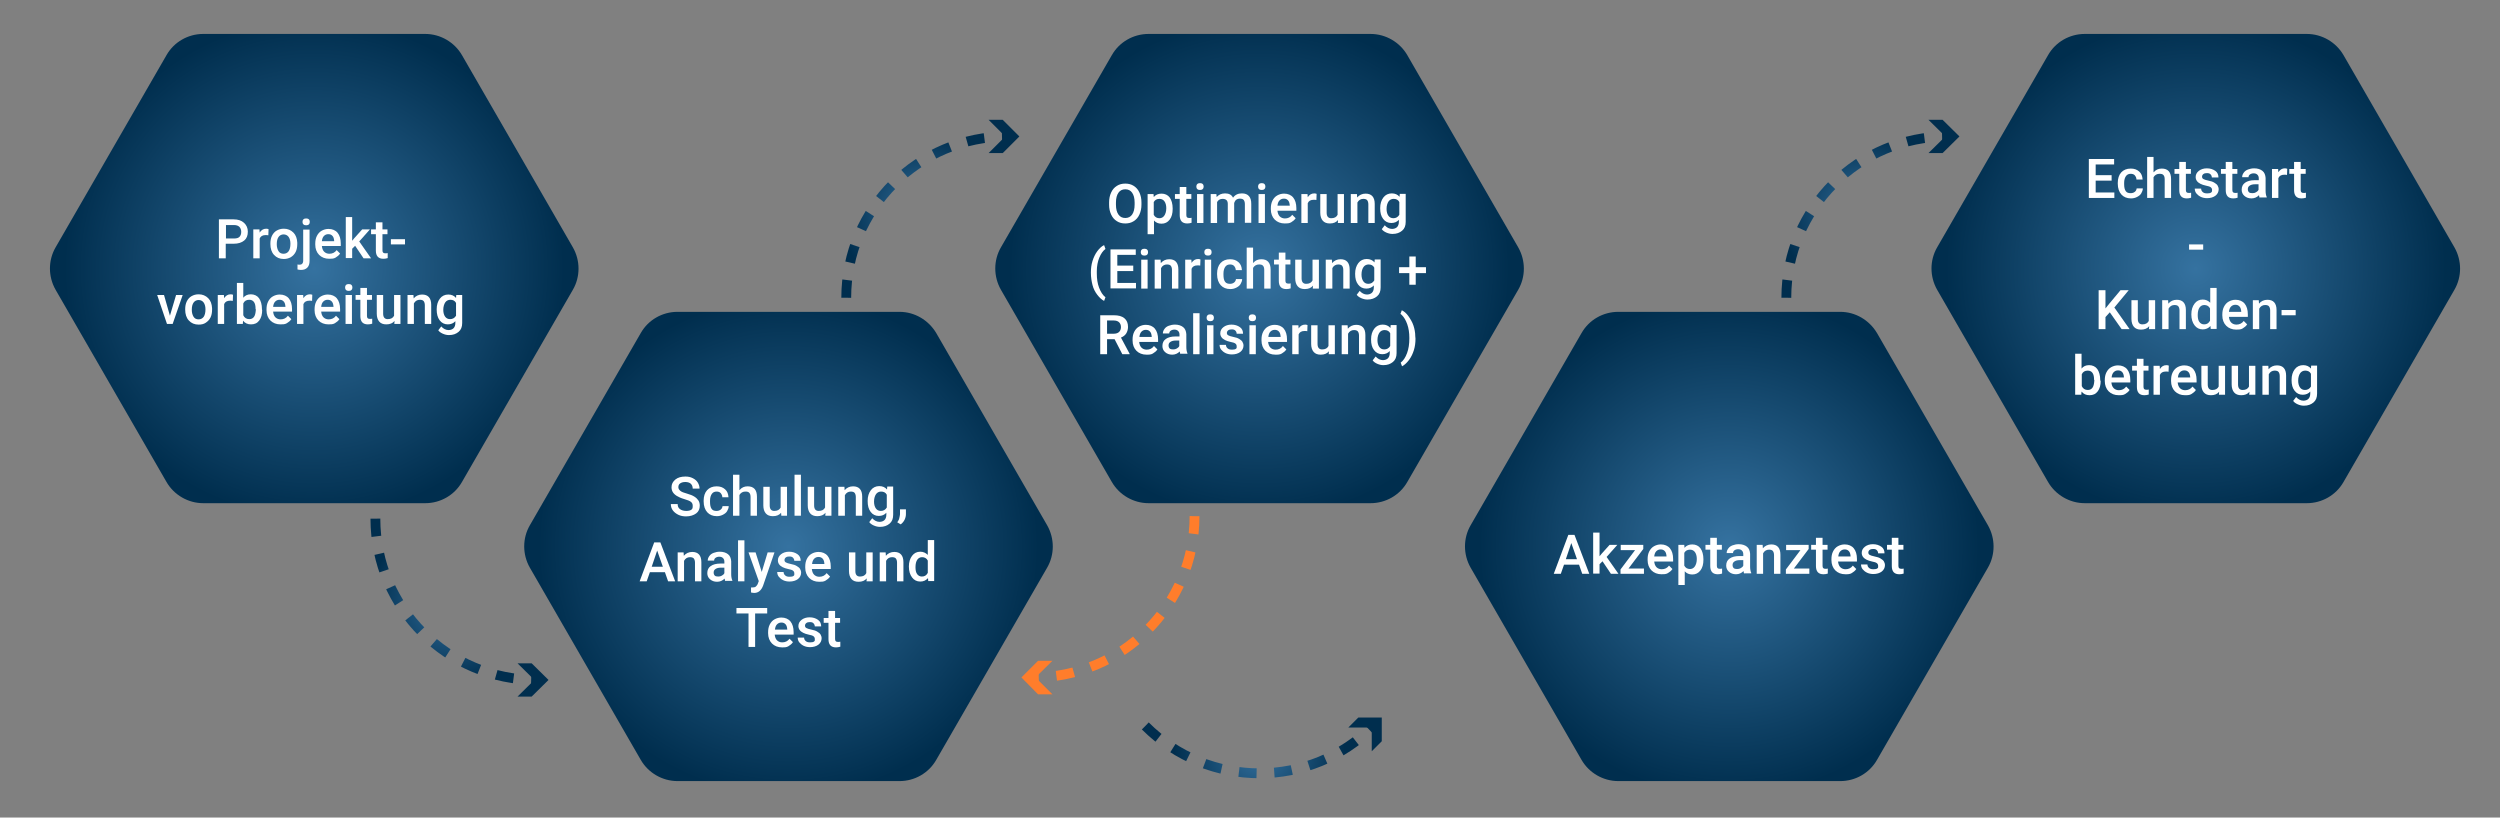<?xml version="1.0" encoding="utf-8"?>
<!-- Generator: Adobe Illustrator 26.2.1, SVG Export Plug-In . SVG Version: 6.00 Build 0)  -->
<svg version="1.1" id="Ebene_1" xmlns="http://www.w3.org/2000/svg" xmlns:xlink="http://www.w3.org/1999/xlink" x="0px" y="0px"
	 viewBox="0 0 1097.5 358.9" style="enable-background:new 0 0 1097.5 358.9;" xml:space="preserve">
<rect x="0" y="0" width="1097.5" height="358.9" fill="#808080" stroke="none"/>
<style type="text/css">
	.st0{fill:url(#SVGID_1_);}
	.st1{fill:url(#SVGID_00000049935626588049557740000017331382548243641251_);}
	.st2{fill:url(#SVGID_00000088811037678021045200000006170399253822767807_);}
	.st3{fill:url(#SVGID_00000145778011160907271760000004760634663319311237_);}
	.st4{fill:url(#SVGID_00000100357633195296137430000017460925736827807876_);}
	.st5{fill:none;}
	.st6{fill:#FFFFFF;}
	
		.st7{fill:none;stroke:url(#SVGID_00000152979885692720058990000004879753051528296851_);stroke-width:4.317;stroke-miterlimit:10;stroke-dasharray:7.771,7.771;}
	.st8{fill:url(#SVGID_00000053510184388937272410000006899948405549085586_);}
	
		.st9{fill:none;stroke:url(#SVGID_00000011751317622513309510000011084673202925134523_);stroke-width:4.317;stroke-miterlimit:10;stroke-dasharray:7.771,7.771;}
	.st10{fill:url(#SVGID_00000035495762379873703300000015367455200630698391_);}
	
		.st11{fill:none;stroke:url(#SVGID_00000027570404023247641180000008948027404244566957_);stroke-width:4.317;stroke-miterlimit:10;stroke-dasharray:7.771,7.771;}
	.st12{fill:url(#SVGID_00000067199781154844828990000009742223737432048575_);}
	
		.st13{fill:none;stroke:url(#SVGID_00000119819812876676136080000012356640169087822485_);stroke-width:4.317;stroke-miterlimit:10;stroke-dasharray:7.771,7.771;}
	.st14{fill:url(#SVGID_00000115473138837273983200000007239159638192413880_);}
	.st15{fill:none;stroke:#FF7D2B;stroke-width:4.317;stroke-miterlimit:10;stroke-dasharray:7.771,7.771;}
	.st16{fill:#FF7D2B;}
</style>
<radialGradient id="SVGID_1_" cx="137.952" cy="117.913" r="109.724" gradientUnits="userSpaceOnUse">
	<stop  offset="0" style="stop-color:#3572A0"/>
	<stop  offset="1" style="stop-color:#002E4E"/>
</radialGradient>
<path class="st0" d="M186.7,14.9H89.2c-6.6,0-12.8,3.5-16.1,9.3l-48.7,84.4c-3.3,5.7-3.3,12.8,0,18.6l48.7,84.4
	c3.3,5.7,9.5,9.3,16.1,9.3h97.5c6.6,0,12.8-3.5,16.1-9.3l48.7-84.4c3.3-5.7,3.3-12.8,0-18.6l-48.7-84.4
	C199.5,18.5,193.3,14.9,186.7,14.9z"/>
<radialGradient id="SVGID_00000098901199522658375190000018367996148837694105_" cx="552.952" cy="117.913" r="109.724" gradientUnits="userSpaceOnUse">
	<stop  offset="0" style="stop-color:#3572A0"/>
	<stop  offset="1" style="stop-color:#002E4E"/>
</radialGradient>
<path style="fill:url(#SVGID_00000098901199522658375190000018367996148837694105_);" d="M601.7,14.9h-97.5
	c-6.6,0-12.8,3.5-16.1,9.3l-48.7,84.4c-3.3,5.7-3.3,12.8,0,18.6l48.7,84.4c3.3,5.7,9.5,9.3,16.1,9.3h97.5c6.6,0,12.8-3.5,16.1-9.3
	l48.7-84.4c3.3-5.7,3.3-12.8,0-18.6l-48.7-84.4C614.5,18.5,608.3,14.9,601.7,14.9z"/>
<radialGradient id="SVGID_00000012471788958589471150000015852356806590882730_" cx="963.952" cy="117.913" r="109.724" gradientUnits="userSpaceOnUse">
	<stop  offset="0" style="stop-color:#3572A0"/>
	<stop  offset="1" style="stop-color:#002E4E"/>
</radialGradient>
<path style="fill:url(#SVGID_00000012471788958589471150000015852356806590882730_);" d="M1012.7,14.9h-97.5
	c-6.6,0-12.8,3.5-16.1,9.3l-48.7,84.4c-3.3,5.7-3.3,12.8,0,18.6l48.7,84.4c3.3,5.7,9.5,9.3,16.1,9.3h97.5c6.6,0,12.8-3.5,16.1-9.3
	l48.7-84.4c3.3-5.7,3.3-12.8,0-18.6l-48.7-84.4C1025.5,18.5,1019.3,14.9,1012.7,14.9z"/>
<radialGradient id="SVGID_00000127738461983943386020000015157248815211573388_" cx="346.121" cy="239.913" r="109.724" gradientUnits="userSpaceOnUse">
	<stop  offset="0" style="stop-color:#3572A0"/>
	<stop  offset="1" style="stop-color:#002E4E"/>
</radialGradient>
<path style="fill:url(#SVGID_00000127738461983943386020000015157248815211573388_);" d="M394.9,136.9h-97.5
	c-6.6,0-12.8,3.5-16.1,9.3l-48.7,84.4c-3.3,5.7-3.3,12.8,0,18.6l48.7,84.4c3.3,5.7,9.5,9.3,16.1,9.3h97.5c6.6,0,12.8-3.5,16.1-9.3
	l48.7-84.4c3.3-5.7,3.3-12.8,0-18.6L411,146.2C407.6,140.5,401.5,136.9,394.9,136.9z"/>
<radialGradient id="SVGID_00000127038813132379380250000007359844792829798285_" cx="759.121" cy="239.913" r="109.724" gradientUnits="userSpaceOnUse">
	<stop  offset="0" style="stop-color:#3572A0"/>
	<stop  offset="1" style="stop-color:#002E4E"/>
</radialGradient>
<path style="fill:url(#SVGID_00000127038813132379380250000007359844792829798285_);" d="M807.9,136.9h-97.5
	c-6.6,0-12.8,3.5-16.1,9.3l-48.7,84.4c-3.3,5.7-3.3,12.8,0,18.6l48.7,84.4c3.3,5.7,9.5,9.3,16.1,9.3h97.5c6.6,0,12.8-3.5,16.1-9.3
	l48.7-84.4c3.3-5.7,3.3-12.8,0-18.6L824,146.2C820.6,140.5,814.5,136.9,807.9,136.9z"/>
<g>
	<rect x="21.6" y="95.4" class="st5" width="229.8" height="65.5"/>
	<path class="st6" d="M99.1,107.1v6.3h-3V96.3h6.5c1.9,0,3.4,0.5,4.5,1.5s1.7,2.3,1.7,3.9c0,1.7-0.5,3-1.6,3.9
		c-1.1,0.9-2.6,1.4-4.6,1.4H99.1z M99.1,104.7h3.6c1.1,0,1.9-0.2,2.4-0.7s0.8-1.2,0.8-2.2c0-0.9-0.3-1.7-0.8-2.2s-1.3-0.8-2.3-0.8
		h-3.6V104.7z"/>
	<path class="st6" d="M117.8,103.3c-0.4-0.1-0.8-0.1-1.2-0.1c-1.3,0-2.2,0.5-2.6,1.5v8.7h-2.8v-12.7h2.7l0.1,1.4
		c0.7-1.1,1.6-1.7,2.9-1.7c0.4,0,0.7,0.1,1,0.2L117.8,103.3z"/>
	<path class="st6" d="M118.7,106.9c0-1.2,0.2-2.4,0.7-3.4s1.2-1.8,2.1-2.3s1.9-0.8,3.1-0.8c1.7,0,3.1,0.6,4.2,1.7
		c1.1,1.1,1.6,2.6,1.7,4.4l0,0.7c0,1.2-0.2,2.4-0.7,3.4s-1.2,1.7-2.1,2.3c-0.9,0.5-1.9,0.8-3.1,0.8c-1.8,0-3.2-0.6-4.3-1.8
		s-1.6-2.8-1.6-4.8V106.9z M121.5,107.2c0,1.3,0.3,2.3,0.8,3.1s1.3,1.1,2.2,1.1s1.7-0.4,2.2-1.1s0.8-1.8,0.8-3.3
		c0-1.3-0.3-2.3-0.8-3s-1.3-1.1-2.2-1.1c-0.9,0-1.7,0.4-2.2,1.1S121.5,105.7,121.5,107.2z"/>
	<path class="st6" d="M135.9,100.7v13.8c0,1.3-0.3,2.3-1,3s-1.6,1-2.8,1c-0.5,0-1-0.1-1.5-0.2v-2.2c0.3,0.1,0.6,0.1,1,0.1
		c0.9,0,1.4-0.5,1.5-1.5v-13.9H135.9z M132.8,97.4c0-0.4,0.1-0.8,0.4-1.1s0.7-0.4,1.2-0.4s0.9,0.1,1.2,0.4s0.4,0.7,0.4,1.1
		c0,0.4-0.1,0.8-0.4,1.1s-0.7,0.4-1.2,0.4s-0.9-0.1-1.2-0.4S132.8,97.8,132.8,97.4z"/>
	<path class="st6" d="M144.5,113.6c-1.8,0-3.3-0.6-4.4-1.7s-1.7-2.7-1.7-4.5V107c0-1.3,0.2-2.4,0.7-3.4s1.2-1.8,2.1-2.3
		s1.9-0.8,3-0.8c1.7,0,3.1,0.6,4,1.7s1.4,2.7,1.4,4.7v1.1h-8.3c0.1,1,0.4,1.9,1,2.5s1.4,0.9,2.3,0.9c1.3,0,2.4-0.5,3.2-1.6l1.5,1.5
		c-0.5,0.8-1.2,1.3-2,1.8S145.5,113.6,144.5,113.6z M144.1,102.8c-0.8,0-1.4,0.3-1.9,0.8s-0.8,1.3-0.9,2.3h5.4v-0.2
		c-0.1-1-0.3-1.7-0.8-2.2S144.9,102.8,144.1,102.8z"/>
	<path class="st6" d="M155.9,107.9l-1.3,1.3v4.1h-2.8v-18h2.8v10.4l0.9-1.1l3.5-3.9h3.4l-4.7,5.3l5.2,7.4h-3.3L155.9,107.9z"/>
	<path class="st6" d="M167.9,97.6v3.1h2.2v2.1h-2.2v7.1c0,0.5,0.1,0.8,0.3,1s0.5,0.3,1,0.3c0.3,0,0.7,0,1-0.1v2.2
		c-0.6,0.2-1.3,0.3-1.9,0.3c-2.2,0-3.3-1.2-3.3-3.6v-7.2h-2.1v-2.1h2.1v-3.1H167.9z"/>
	<path class="st6" d="M177.8,107.3h-6.2V105h6.2V107.3z"/>
	<path class="st6" d="M74.6,138.6l2.7-9.1h2.9l-4.4,12.7h-2.5L69,129.5h3L74.6,138.6z"/>
	<path class="st6" d="M81.3,135.7c0-1.2,0.2-2.4,0.7-3.4s1.2-1.8,2.1-2.3s1.9-0.8,3.1-0.8c1.7,0,3.1,0.6,4.2,1.7s1.6,2.6,1.7,4.4
		l0,0.7c0,1.2-0.2,2.4-0.7,3.4s-1.2,1.7-2.1,2.3s-1.9,0.8-3.1,0.8c-1.8,0-3.2-0.6-4.3-1.8s-1.6-2.8-1.6-4.8V135.7z M84.2,136
		c0,1.3,0.3,2.3,0.8,3.1s1.3,1.1,2.2,1.1s1.7-0.4,2.2-1.1s0.8-1.8,0.8-3.3c0-1.3-0.3-2.3-0.8-3s-1.3-1.1-2.2-1.1
		c-0.9,0-1.7,0.4-2.2,1.1S84.2,134.5,84.2,136z"/>
	<path class="st6" d="M102.2,132.1c-0.4-0.1-0.8-0.1-1.2-0.1c-1.3,0-2.2,0.5-2.6,1.5v8.7h-2.8v-12.7h2.7l0.1,1.4
		c0.7-1.1,1.6-1.7,2.9-1.7c0.4,0,0.7,0.1,1,0.2L102.2,132.1z"/>
	<path class="st6" d="M115.1,136c0,2-0.4,3.5-1.3,4.7s-2.1,1.7-3.6,1.7c-1.5,0-2.6-0.5-3.5-1.6l-0.1,1.4H104v-18h2.8v6.5
		c0.8-1,1.9-1.5,3.3-1.5c1.5,0,2.8,0.6,3.6,1.7s1.3,2.8,1.3,4.8V136z M112.2,135.7c0-1.4-0.2-2.4-0.7-3.1s-1.2-1-2.1-1
		c-1.2,0-2.1,0.5-2.6,1.6v5.2c0.5,1.1,1.4,1.7,2.6,1.7c0.9,0,1.6-0.3,2.1-1s0.7-1.7,0.8-3V135.7z"/>
	<path class="st6" d="M123.1,142.4c-1.8,0-3.3-0.6-4.4-1.7s-1.7-2.7-1.7-4.5v-0.4c0-1.3,0.2-2.4,0.7-3.4s1.2-1.8,2.1-2.3
		s1.9-0.8,3-0.8c1.7,0,3.1,0.6,4,1.7s1.4,2.7,1.4,4.7v1.1h-8.3c0.1,1,0.4,1.9,1,2.5s1.4,0.9,2.3,0.9c1.3,0,2.4-0.5,3.2-1.6l1.5,1.5
		c-0.5,0.8-1.2,1.3-2,1.8S124.1,142.4,123.1,142.4z M122.7,131.6c-0.8,0-1.4,0.3-1.9,0.8s-0.8,1.3-0.9,2.3h5.4v-0.2
		c-0.1-1-0.3-1.7-0.8-2.2S123.5,131.6,122.7,131.6z"/>
	<path class="st6" d="M137,132.1c-0.4-0.1-0.8-0.1-1.2-0.1c-1.3,0-2.2,0.5-2.6,1.5v8.7h-2.8v-12.7h2.7l0.1,1.4
		c0.7-1.1,1.6-1.7,2.9-1.7c0.4,0,0.7,0.1,1,0.2L137,132.1z"/>
	<path class="st6" d="M144.2,142.4c-1.8,0-3.3-0.6-4.4-1.7s-1.7-2.7-1.7-4.5v-0.4c0-1.3,0.2-2.4,0.7-3.4s1.2-1.8,2.1-2.3
		s1.9-0.8,3-0.8c1.7,0,3.1,0.6,4,1.7s1.4,2.7,1.4,4.7v1.1H141c0.1,1,0.4,1.9,1,2.5s1.4,0.9,2.3,0.9c1.3,0,2.4-0.5,3.2-1.6l1.5,1.5
		c-0.5,0.8-1.2,1.3-2,1.8S145.2,142.4,144.2,142.4z M143.8,131.6c-0.8,0-1.4,0.3-1.9,0.8s-0.8,1.3-0.9,2.3h5.4v-0.2
		c-0.1-1-0.3-1.7-0.8-2.2S144.6,131.6,143.8,131.6z"/>
	<path class="st6" d="M151.5,126.2c0-0.4,0.1-0.8,0.4-1.1s0.7-0.4,1.2-0.4s0.9,0.1,1.2,0.4s0.4,0.7,0.4,1.1c0,0.4-0.1,0.8-0.4,1.1
		s-0.7,0.4-1.2,0.4s-0.9-0.1-1.2-0.4S151.5,126.6,151.5,126.2z M154.5,142.2h-2.8v-12.7h2.8V142.2z"/>
	<path class="st6" d="M161.1,126.4v3.1h2.2v2.1h-2.2v7.1c0,0.5,0.1,0.8,0.3,1s0.5,0.3,1,0.3c0.3,0,0.7,0,1-0.1v2.2
		c-0.6,0.2-1.3,0.3-1.9,0.3c-2.2,0-3.3-1.2-3.3-3.6v-7.2h-2.1v-2.1h2.1v-3.1H161.1z"/>
	<path class="st6" d="M173.2,140.9c-0.8,1-2,1.5-3.6,1.5c-1.4,0-2.4-0.4-3.1-1.2s-1.1-2-1.1-3.5v-8.2h2.8v8.2c0,1.6,0.7,2.4,2,2.4
		c1.4,0,2.3-0.5,2.8-1.5v-9.1h2.8v12.7h-2.7L173.2,140.9z"/>
	<path class="st6" d="M181.5,129.5l0.1,1.5c0.9-1.1,2.2-1.7,3.7-1.7c2.6,0,4,1.5,4,4.5v8.4h-2.8V134c0-0.8-0.2-1.4-0.5-1.8
		s-0.9-0.6-1.7-0.6c-1.1,0-2,0.5-2.6,1.6v9h-2.8v-12.7H181.5z"/>
	<path class="st6" d="M191.7,135.8c0-2,0.5-3.5,1.4-4.7s2.2-1.8,3.7-1.8c1.4,0,2.6,0.5,3.4,1.5l0.1-1.3h2.6v12.3
		c0,1.7-0.5,3-1.6,3.9s-2.4,1.4-4.2,1.4c-0.9,0-1.8-0.2-2.7-0.6s-1.6-0.9-2-1.5l1.3-1.7c0.9,1,2,1.6,3.2,1.6c0.9,0,1.7-0.3,2.2-0.8
		s0.8-1.3,0.8-2.3V141c-0.8,0.9-1.9,1.4-3.3,1.4c-1.5,0-2.7-0.6-3.6-1.8S191.7,137.8,191.7,135.8z M194.6,136c0,1.3,0.3,2.3,0.8,3
		s1.2,1.1,2.2,1.1c1.1,0,2-0.5,2.6-1.5V133c-0.5-1-1.4-1.4-2.5-1.4c-0.9,0-1.7,0.4-2.2,1.1S194.6,134.6,194.6,136z"/>
</g>
<g>
	<rect x="231.2" y="208.4" class="st5" width="229.8" height="88.5"/>
	<path class="st6" d="M304.1,222c0-0.8-0.3-1.3-0.8-1.7s-1.5-0.8-2.9-1.2s-2.5-0.9-3.3-1.4c-1.6-1-2.3-2.2-2.3-3.8
		c0-1.4,0.6-2.5,1.7-3.4s2.6-1.3,4.4-1.3c1.2,0,2.2,0.2,3.2,0.7s1.7,1.1,2.2,1.9s0.8,1.7,0.8,2.7h-3c0-0.9-0.3-1.6-0.8-2.1
		s-1.4-0.8-2.4-0.8c-1,0-1.7,0.2-2.3,0.6s-0.8,1-0.8,1.7c0,0.6,0.3,1.1,0.9,1.6s1.5,0.8,2.9,1.2s2.4,0.8,3.2,1.3s1.4,1.1,1.8,1.7
		s0.6,1.4,0.6,2.3c0,1.4-0.5,2.6-1.6,3.4s-2.6,1.3-4.4,1.3c-1.2,0-2.4-0.2-3.4-0.7s-1.8-1.1-2.4-1.9s-0.9-1.7-0.9-2.8h3
		c0,1,0.3,1.7,1,2.2s1.6,0.8,2.8,0.8c1,0,1.8-0.2,2.3-0.6S304.1,222.7,304.1,222z"/>
	<path class="st6" d="M314.6,224.3c0.7,0,1.3-0.2,1.8-0.6s0.7-0.9,0.8-1.5h2.7c0,0.8-0.3,1.5-0.7,2.2s-1.1,1.2-1.9,1.6
		s-1.6,0.6-2.6,0.6c-1.8,0-3.2-0.6-4.2-1.7s-1.6-2.7-1.6-4.8v-0.3c0-1.9,0.5-3.5,1.5-4.6s2.4-1.7,4.2-1.7c1.5,0,2.7,0.4,3.7,1.3
		s1.4,2,1.5,3.5h-2.7c0-0.7-0.3-1.3-0.7-1.8s-1.1-0.7-1.8-0.7c-0.9,0-1.6,0.3-2.1,1s-0.8,1.7-0.8,3v0.5c0,1.4,0.2,2.4,0.7,3.1
		S313.6,224.3,314.6,224.3z"/>
	<path class="st6" d="M324.7,215.1c0.9-1.1,2.1-1.6,3.5-1.6c2.7,0,4.1,1.5,4.1,4.6v8.3h-2.8v-8.2c0-0.9-0.2-1.5-0.6-1.9
		s-0.9-0.5-1.7-0.5c-1.1,0-2,0.5-2.6,1.5v9.1h-2.8v-18h2.8V215.1z"/>
	<path class="st6" d="M342.9,225.1c-0.8,1-2,1.5-3.6,1.5c-1.4,0-2.4-0.4-3.1-1.2s-1.1-2-1.1-3.5v-8.2h2.8v8.2c0,1.6,0.7,2.4,2,2.4
		c1.4,0,2.3-0.5,2.8-1.5v-9.1h2.8v12.7H343L342.9,225.1z"/>
	<path class="st6" d="M351.6,226.4h-2.8v-18h2.8V226.4z"/>
	<path class="st6" d="M362.4,225.1c-0.8,1-2,1.5-3.6,1.5c-1.4,0-2.4-0.4-3.1-1.2s-1.1-2-1.1-3.5v-8.2h2.8v8.2c0,1.6,0.7,2.4,2,2.4
		c1.4,0,2.3-0.5,2.8-1.5v-9.1h2.8v12.7h-2.7L362.4,225.1z"/>
	<path class="st6" d="M370.7,213.7l0.1,1.5c0.9-1.1,2.2-1.7,3.7-1.7c2.6,0,4,1.5,4,4.5v8.4h-2.8v-8.2c0-0.8-0.2-1.4-0.5-1.8
		s-0.9-0.6-1.7-0.6c-1.1,0-2,0.5-2.6,1.6v9H368v-12.7H370.7z"/>
	<path class="st6" d="M380.9,219.9c0-2,0.5-3.5,1.4-4.7s2.2-1.8,3.7-1.8c1.4,0,2.6,0.5,3.4,1.5l0.1-1.3h2.6V226c0,1.7-0.5,3-1.6,3.9
		s-2.4,1.4-4.2,1.4c-0.9,0-1.8-0.2-2.7-0.6s-1.6-0.9-2-1.5l1.3-1.7c0.9,1,2,1.6,3.2,1.6c0.9,0,1.7-0.3,2.2-0.8s0.8-1.3,0.8-2.3v-0.9
		c-0.8,0.9-1.9,1.4-3.3,1.4c-1.5,0-2.7-0.6-3.6-1.8S380.9,222,380.9,219.9z M383.7,220.2c0,1.3,0.3,2.3,0.8,3s1.2,1.1,2.2,1.1
		c1.1,0,2-0.5,2.6-1.5v-5.6c-0.5-1-1.4-1.4-2.5-1.4c-0.9,0-1.7,0.4-2.2,1.1S383.7,218.7,383.7,220.2z"/>
	<path class="st6" d="M395.4,230.2l-1.5-0.9c0.5-0.7,0.8-1.3,0.9-1.9s0.3-1.1,0.3-1.6v-2.2h2.6l0,2.1c0,0.8-0.2,1.7-0.6,2.5
		S396.1,229.7,395.4,230.2z"/>
	<path class="st6" d="M291.9,251.2h-6.6l-1.4,4h-3.1l6.4-17.1h2.7l6.5,17.1h-3.1L291.9,251.2z M286.1,248.8h4.9l-2.5-7.1
		L286.1,248.8z"/>
	<path class="st6" d="M300.1,242.5l0.1,1.5c0.9-1.1,2.2-1.7,3.7-1.7c2.6,0,4,1.5,4,4.5v8.4h-2.8V247c0-0.8-0.2-1.4-0.5-1.8
		s-0.9-0.6-1.7-0.6c-1.1,0-2,0.5-2.6,1.6v9h-2.8v-12.7H300.1z"/>
	<path class="st6" d="M318.4,255.2c-0.1-0.2-0.2-0.6-0.3-1.2c-0.9,0.9-2,1.4-3.3,1.4c-1.3,0-2.3-0.4-3.1-1.1s-1.2-1.6-1.2-2.7
		c0-1.4,0.5-2.4,1.5-3.1s2.4-1.1,4.3-1.1h1.7v-0.8c0-0.7-0.2-1.2-0.6-1.6s-0.9-0.6-1.7-0.6c-0.6,0-1.2,0.2-1.6,0.5s-0.6,0.7-0.6,1.2
		h-2.8c0-0.7,0.2-1.3,0.7-2s1.1-1.1,1.9-1.4s1.7-0.5,2.7-0.5c1.5,0,2.7,0.4,3.6,1.1s1.3,1.8,1.4,3.1v5.7c0,1.1,0.2,2.1,0.5,2.7v0.2
		H318.4z M315.3,253.1c0.6,0,1.1-0.1,1.6-0.4s0.9-0.6,1.1-1.1v-2.4h-1.5c-1.1,0-1.8,0.2-2.4,0.6s-0.8,0.9-0.8,1.6
		c0,0.5,0.2,1,0.5,1.3S314.7,253.1,315.3,253.1z"/>
	<path class="st6" d="M326.8,255.2H324v-18h2.8V255.2z"/>
	<path class="st6" d="M334.4,251.1l2.6-8.6h3l-5,14.6c-0.8,2.1-2.1,3.2-3.9,3.2c-0.4,0-0.9-0.1-1.4-0.2v-2.2l0.5,0
		c0.7,0,1.3-0.1,1.6-0.4s0.7-0.7,0.9-1.3l0.4-1.1l-4.5-12.6h3.1L334.4,251.1z"/>
	<path class="st6" d="M348.7,251.7c0-0.5-0.2-0.9-0.6-1.2s-1.1-0.5-2.1-0.7s-1.8-0.5-2.4-0.8c-1.4-0.7-2.1-1.7-2.1-3
		c0-1.1,0.5-2,1.4-2.7s2.1-1.1,3.5-1.1c1.5,0,2.7,0.4,3.7,1.1s1.4,1.7,1.4,2.9h-2.8c0-0.5-0.2-1-0.6-1.4s-0.9-0.5-1.6-0.5
		c-0.6,0-1.1,0.1-1.5,0.4s-0.6,0.7-0.6,1.2c0,0.4,0.2,0.8,0.6,1s1.1,0.5,2.2,0.7s2,0.5,2.6,0.9s1.1,0.7,1.4,1.2s0.5,1.1,0.5,1.7
		c0,1.1-0.5,2.1-1.4,2.8s-2.2,1.1-3.7,1.1c-1,0-2-0.2-2.8-0.6s-1.4-0.9-1.9-1.5s-0.7-1.4-0.7-2.1h2.8c0,0.7,0.3,1.2,0.8,1.6
		s1.1,0.5,1.9,0.5c0.8,0,1.3-0.1,1.7-0.4S348.7,252.2,348.7,251.7z"/>
	<path class="st6" d="M359.6,255.4c-1.8,0-3.3-0.6-4.4-1.7s-1.7-2.7-1.7-4.5v-0.4c0-1.3,0.2-2.4,0.7-3.4s1.2-1.8,2.1-2.3
		s1.9-0.8,3-0.8c1.7,0,3.1,0.6,4,1.7s1.4,2.7,1.4,4.7v1.1h-8.3c0.1,1,0.4,1.9,1,2.5s1.4,0.9,2.3,0.9c1.3,0,2.4-0.5,3.2-1.6l1.5,1.5
		c-0.5,0.8-1.2,1.3-2,1.8S360.6,255.4,359.6,255.4z M359.3,244.5c-0.8,0-1.4,0.3-1.9,0.8s-0.8,1.3-0.9,2.3h5.4v-0.2
		c-0.1-1-0.3-1.7-0.8-2.2S360,244.5,359.3,244.5z"/>
	<path class="st6" d="M380.5,253.9c-0.8,1-2,1.5-3.6,1.5c-1.4,0-2.4-0.4-3.1-1.2s-1.1-2-1.1-3.5v-8.2h2.8v8.2c0,1.6,0.7,2.4,2,2.4
		c1.4,0,2.3-0.5,2.8-1.5v-9.1h2.8v12.7h-2.7L380.5,253.9z"/>
	<path class="st6" d="M388.8,242.5l0.1,1.5c0.9-1.1,2.2-1.7,3.7-1.7c2.6,0,4,1.5,4,4.5v8.4h-2.8V247c0-0.8-0.2-1.4-0.5-1.8
		s-0.9-0.6-1.7-0.6c-1.1,0-2,0.5-2.6,1.6v9h-2.8v-12.7H388.8z"/>
	<path class="st6" d="M399,248.7c0-2,0.5-3.5,1.4-4.7s2.1-1.8,3.6-1.8c1.3,0,2.4,0.5,3.3,1.4v-6.5h2.8v18h-2.6l-0.1-1.3
		c-0.9,1-2,1.5-3.4,1.5c-1.5,0-2.7-0.6-3.6-1.8S399,250.8,399,248.7z M401.9,249c0,1.3,0.2,2.3,0.7,3s1.2,1.1,2.1,1.1
		c1.2,0,2-0.5,2.6-1.6v-5.4c-0.5-1-1.4-1.5-2.5-1.5c-0.9,0-1.6,0.4-2.1,1.1S401.9,247.5,401.9,249z"/>
	<path class="st6" d="M336.8,269.3h-5.3V284h-2.9v-14.7h-5.3v-2.4h13.5V269.3z"/>
	<path class="st6" d="M343.3,284.2c-1.8,0-3.3-0.6-4.4-1.7s-1.7-2.7-1.7-4.5v-0.4c0-1.3,0.2-2.4,0.7-3.4s1.2-1.8,2.1-2.3
		s1.9-0.8,3-0.8c1.7,0,3.1,0.6,4,1.7s1.4,2.7,1.4,4.7v1.1h-8.3c0.1,1,0.4,1.9,1,2.5s1.4,0.9,2.3,0.9c1.3,0,2.4-0.5,3.2-1.6l1.5,1.5
		c-0.5,0.8-1.2,1.3-2,1.8S344.4,284.2,343.3,284.2z M343,273.3c-0.8,0-1.4,0.3-1.9,0.8s-0.8,1.3-0.9,2.3h5.4v-0.2
		c-0.1-1-0.3-1.7-0.8-2.2S343.8,273.3,343,273.3z"/>
	<path class="st6" d="M357.7,280.5c0-0.5-0.2-0.9-0.6-1.2s-1.1-0.5-2.1-0.7s-1.8-0.5-2.4-0.8c-1.4-0.7-2.1-1.7-2.1-3
		c0-1.1,0.5-2,1.4-2.7s2.1-1.1,3.5-1.1c1.5,0,2.7,0.4,3.7,1.1s1.4,1.7,1.4,2.9h-2.8c0-0.5-0.2-1-0.6-1.4s-0.9-0.5-1.6-0.5
		c-0.6,0-1.1,0.1-1.5,0.4s-0.6,0.7-0.6,1.2c0,0.4,0.2,0.8,0.6,1s1.1,0.5,2.2,0.7s2,0.5,2.6,0.9s1.1,0.7,1.4,1.2s0.5,1.1,0.5,1.7
		c0,1.1-0.5,2.1-1.4,2.8s-2.2,1.1-3.7,1.1c-1,0-2-0.2-2.8-0.6s-1.4-0.9-1.9-1.5s-0.7-1.4-0.7-2.1h2.8c0,0.7,0.3,1.2,0.8,1.6
		s1.1,0.5,1.9,0.5c0.8,0,1.3-0.1,1.7-0.4S357.7,281,357.7,280.5z"/>
	<path class="st6" d="M366.6,268.2v3.1h2.2v2.1h-2.2v7.1c0,0.5,0.1,0.8,0.3,1s0.5,0.3,1,0.3c0.3,0,0.7,0,1-0.1v2.2
		c-0.6,0.2-1.3,0.3-1.9,0.3c-2.2,0-3.3-1.2-3.3-3.6v-7.2h-2.1v-2.1h2.1v-3.1H366.6z"/>
</g>
<g>
	<rect x="437.2" y="79.9" class="st5" width="229.8" height="88.5"/>
	<path class="st6" d="M501.1,89.8c0,1.7-0.3,3.1-0.9,4.4s-1.4,2.2-2.5,2.9s-2.3,1-3.7,1c-1.4,0-2.6-0.3-3.7-1s-1.9-1.6-2.5-2.9
		s-0.9-2.7-0.9-4.3v-1c0-1.7,0.3-3.1,0.9-4.4s1.4-2.2,2.5-2.9s2.3-1,3.7-1s2.6,0.3,3.7,1s1.9,1.6,2.5,2.9s0.9,2.7,0.9,4.4V89.8z
		 M498.1,88.9c0-1.9-0.4-3.3-1.1-4.3s-1.7-1.5-3-1.5c-1.3,0-2.3,0.5-3,1.5s-1.1,2.4-1.1,4.3v1c0,1.9,0.4,3.3,1.1,4.3s1.7,1.5,3,1.5
		c1.3,0,2.3-0.5,3-1.5s1.1-2.5,1.1-4.4V88.9z"/>
	<path class="st6" d="M514.8,91.7c0,2-0.4,3.5-1.3,4.7s-2.1,1.8-3.6,1.8c-1.4,0-2.5-0.5-3.3-1.4v6h-2.8V85.2h2.6l0.1,1.3
		c0.8-1,2-1.5,3.4-1.5c1.5,0,2.8,0.6,3.6,1.7s1.3,2.8,1.3,4.8V91.7z M512,91.4c0-1.3-0.3-2.3-0.8-3s-1.2-1.1-2.2-1.1
		c-1.2,0-2,0.5-2.5,1.4v5.6c0.5,1,1.4,1.5,2.5,1.5c0.9,0,1.6-0.4,2.1-1.1S512,92.9,512,91.4z"/>
	<path class="st6" d="M520.8,82.1v3.1h2.2v2.1h-2.2v7.1c0,0.5,0.1,0.8,0.3,1s0.5,0.3,1,0.3c0.3,0,0.7,0,1-0.1v2.2
		c-0.6,0.2-1.3,0.3-1.9,0.3c-2.2,0-3.3-1.2-3.3-3.6v-7.2h-2.1v-2.1h2.1v-3.1H520.8z"/>
	<path class="st6" d="M525.2,81.9c0-0.4,0.1-0.8,0.4-1.1s0.7-0.4,1.2-0.4s0.9,0.1,1.2,0.4s0.4,0.7,0.4,1.1c0,0.4-0.1,0.8-0.4,1.1
		s-0.7,0.4-1.2,0.4s-0.9-0.1-1.2-0.4S525.2,82.3,525.2,81.9z M528.3,97.9h-2.8V85.2h2.8V97.9z"/>
	<path class="st6" d="M534,85.2l0.1,1.3c0.9-1,2.1-1.6,3.7-1.6c1.7,0,2.9,0.6,3.5,1.9c0.9-1.3,2.2-1.9,3.9-1.9
		c1.4,0,2.4,0.4,3.1,1.2s1,1.9,1,3.4v8.3h-2.8v-8.2c0-0.8-0.2-1.4-0.5-1.8s-0.9-0.6-1.7-0.6c-0.6,0-1.2,0.2-1.6,0.5
		s-0.7,0.8-0.9,1.4l0,8.7h-2.8v-8.3c0-1.5-0.8-2.2-2.3-2.2c-1.1,0-1.9,0.5-2.4,1.4v9.2h-2.8V85.2H534z"/>
	<path class="st6" d="M552.3,81.9c0-0.4,0.1-0.8,0.4-1.1s0.7-0.4,1.2-0.4s0.9,0.1,1.2,0.4s0.4,0.7,0.4,1.1c0,0.4-0.1,0.8-0.4,1.1
		s-0.7,0.4-1.2,0.4s-0.9-0.1-1.2-0.4S552.3,82.3,552.3,81.9z M555.3,97.9h-2.8V85.2h2.8V97.9z"/>
	<path class="st6" d="M564,98.1c-1.8,0-3.3-0.6-4.4-1.7s-1.7-2.7-1.7-4.5v-0.4c0-1.3,0.2-2.4,0.7-3.4s1.2-1.8,2.1-2.3s1.9-0.8,3-0.8
		c1.7,0,3.1,0.6,4,1.7s1.4,2.7,1.4,4.7v1.1h-8.3c0.1,1,0.4,1.9,1,2.5s1.4,0.9,2.3,0.9c1.3,0,2.4-0.5,3.2-1.6l1.5,1.5
		c-0.5,0.8-1.2,1.3-2,1.8S565,98.1,564,98.1z M563.6,87.2c-0.8,0-1.4,0.3-1.9,0.8s-0.8,1.3-0.9,2.3h5.4v-0.2c-0.1-1-0.3-1.7-0.8-2.2
		S564.4,87.2,563.6,87.2z"/>
	<path class="st6" d="M577.9,87.8c-0.4-0.1-0.8-0.1-1.2-0.1c-1.3,0-2.2,0.5-2.6,1.5v8.7h-2.8V85.2h2.7l0.1,1.4
		c0.7-1.1,1.6-1.7,2.9-1.7c0.4,0,0.7,0.1,1,0.2L577.9,87.8z"/>
	<path class="st6" d="M587.4,96.6c-0.8,1-2,1.5-3.6,1.5c-1.4,0-2.4-0.4-3.1-1.2s-1.1-2-1.1-3.5v-8.2h2.8v8.2c0,1.6,0.7,2.4,2,2.4
		c1.4,0,2.3-0.5,2.8-1.5v-9.1h2.8v12.7h-2.7L587.4,96.6z"/>
	<path class="st6" d="M595.7,85.2l0.1,1.5c0.9-1.1,2.2-1.7,3.7-1.7c2.6,0,4,1.5,4,4.5v8.4h-2.8v-8.2c0-0.8-0.2-1.4-0.5-1.8
		s-0.9-0.6-1.7-0.6c-1.1,0-2,0.5-2.6,1.6v9H593V85.2H595.7z"/>
	<path class="st6" d="M605.9,91.4c0-2,0.5-3.5,1.4-4.7s2.2-1.8,3.7-1.8c1.4,0,2.6,0.5,3.4,1.5l0.1-1.3h2.6v12.3c0,1.7-0.5,3-1.6,3.9
		s-2.4,1.4-4.2,1.4c-0.9,0-1.8-0.2-2.7-0.6s-1.6-0.9-2-1.5l1.3-1.7c0.9,1,2,1.6,3.2,1.6c0.9,0,1.7-0.3,2.2-0.8s0.8-1.3,0.8-2.3v-0.9
		c-0.8,0.9-1.9,1.4-3.3,1.4c-1.5,0-2.7-0.6-3.6-1.8S605.9,93.5,605.9,91.4z M608.7,91.7c0,1.3,0.3,2.3,0.8,3s1.2,1.1,2.2,1.1
		c1.1,0,2-0.5,2.6-1.5v-5.6c-0.5-1-1.4-1.4-2.5-1.4c-0.9,0-1.7,0.4-2.2,1.1S608.7,90.2,608.7,91.7z"/>
	<path class="st6" d="M478.9,119.7c0-1.8,0.2-3.5,0.7-5.1s1.2-3.1,2.1-4.3s1.9-2.2,3-2.7l0.6,1.7c-1.1,0.8-2,2.1-2.7,3.8
		s-1.1,3.7-1.1,5.9l0,1c0,2.4,0.3,4.5,1,6.3s1.6,3.3,2.8,4.2l-0.6,1.6c-1-0.5-2-1.4-3-2.7s-1.7-2.7-2.1-4.3S478.9,121.7,478.9,119.7
		z"/>
	<path class="st6" d="M497.5,119h-7v5.2h8.2v2.4h-11.2v-17.1h11.1v2.4h-8.1v4.7h7V119z"/>
	<path class="st6" d="M500.8,110.7c0-0.4,0.1-0.8,0.4-1.1s0.7-0.4,1.2-0.4s0.9,0.1,1.2,0.4s0.4,0.7,0.4,1.1c0,0.4-0.1,0.8-0.4,1.1
		s-0.7,0.4-1.2,0.4s-0.9-0.1-1.2-0.4S500.8,111.1,500.8,110.7z M503.8,126.7H501V114h2.8V126.7z"/>
	<path class="st6" d="M509.5,114l0.1,1.5c0.9-1.1,2.2-1.7,3.7-1.7c2.6,0,4,1.5,4,4.5v8.4h-2.8v-8.2c0-0.8-0.2-1.4-0.5-1.8
		s-0.9-0.6-1.7-0.6c-1.1,0-2,0.5-2.6,1.6v9h-2.8V114H509.5z"/>
	<path class="st6" d="M526.9,116.6c-0.4-0.1-0.8-0.1-1.2-0.1c-1.3,0-2.2,0.5-2.6,1.5v8.7h-2.8V114h2.7l0.1,1.4
		c0.7-1.1,1.6-1.7,2.9-1.7c0.4,0,0.7,0.1,1,0.2L526.9,116.6z"/>
	<path class="st6" d="M528.7,110.7c0-0.4,0.1-0.8,0.4-1.1s0.7-0.4,1.2-0.4s0.9,0.1,1.2,0.4s0.4,0.7,0.4,1.1c0,0.4-0.1,0.8-0.4,1.1
		s-0.7,0.4-1.2,0.4s-0.9-0.1-1.2-0.4S528.7,111.1,528.7,110.7z M531.7,126.7h-2.8V114h2.8V126.7z"/>
	<path class="st6" d="M540,124.6c0.7,0,1.3-0.2,1.8-0.6s0.7-0.9,0.8-1.5h2.7c0,0.8-0.3,1.5-0.7,2.2s-1.1,1.2-1.9,1.6
		s-1.6,0.6-2.6,0.6c-1.8,0-3.2-0.6-4.2-1.7s-1.6-2.7-1.6-4.8v-0.3c0-1.9,0.5-3.5,1.5-4.6s2.4-1.7,4.2-1.7c1.5,0,2.7,0.4,3.7,1.3
		s1.4,2,1.5,3.5h-2.7c0-0.7-0.3-1.3-0.7-1.8s-1.1-0.7-1.8-0.7c-0.9,0-1.6,0.3-2.1,1s-0.8,1.7-0.8,3v0.5c0,1.4,0.2,2.4,0.7,3.1
		S539.1,124.6,540,124.6z"/>
	<path class="st6" d="M550.2,115.4c0.9-1.1,2.1-1.6,3.5-1.6c2.7,0,4.1,1.5,4.1,4.6v8.3H555v-8.2c0-0.9-0.2-1.5-0.6-1.9
		s-0.9-0.5-1.7-0.5c-1.1,0-2,0.5-2.6,1.5v9.1h-2.8v-18h2.8V115.4z"/>
	<path class="st6" d="M564.3,110.9v3.1h2.2v2.1h-2.2v7.1c0,0.5,0.1,0.8,0.3,1s0.5,0.3,1,0.3c0.3,0,0.7,0,1-0.1v2.2
		c-0.6,0.2-1.3,0.3-1.9,0.3c-2.2,0-3.3-1.2-3.3-3.6v-7.2h-2.1V114h2.1v-3.1H564.3z"/>
	<path class="st6" d="M576.4,125.4c-0.8,1-2,1.5-3.6,1.5c-1.4,0-2.4-0.4-3.1-1.2s-1.1-2-1.1-3.5V114h2.8v8.2c0,1.6,0.7,2.4,2,2.4
		c1.4,0,2.3-0.5,2.8-1.5V114h2.8v12.7h-2.7L576.4,125.4z"/>
	<path class="st6" d="M584.7,114l0.1,1.5c0.9-1.1,2.2-1.7,3.7-1.7c2.6,0,4,1.5,4,4.5v8.4h-2.8v-8.2c0-0.8-0.2-1.4-0.5-1.8
		s-0.9-0.6-1.7-0.6c-1.1,0-2,0.5-2.6,1.6v9H582V114H584.7z"/>
	<path class="st6" d="M594.9,120.2c0-2,0.5-3.5,1.4-4.7s2.2-1.8,3.7-1.8c1.4,0,2.6,0.5,3.4,1.5l0.1-1.3h2.6v12.3
		c0,1.7-0.5,3-1.6,3.9s-2.4,1.4-4.2,1.4c-0.9,0-1.8-0.2-2.7-0.6s-1.6-0.9-2-1.5l1.3-1.7c0.9,1,2,1.6,3.2,1.6c0.9,0,1.7-0.3,2.2-0.8
		s0.8-1.3,0.8-2.3v-0.9c-0.8,0.9-1.9,1.4-3.3,1.4c-1.5,0-2.7-0.6-3.6-1.8S594.9,122.3,594.9,120.2z M597.7,120.5
		c0,1.3,0.3,2.3,0.8,3s1.2,1.1,2.2,1.1c1.1,0,2-0.5,2.6-1.5v-5.6c-0.5-1-1.4-1.4-2.5-1.4c-0.9,0-1.7,0.4-2.2,1.1
		S597.7,119,597.7,120.5z"/>
	<path class="st6" d="M621.5,117.3h4.5v2.6h-4.5v5.1h-2.8v-5.1h-4.5v-2.6h4.5v-4.7h2.8V117.3z"/>
	<path class="st6" d="M489.3,148.9H486v6.6h-3v-17.1h6c2,0,3.5,0.4,4.6,1.3s1.6,2.2,1.6,3.8c0,1.1-0.3,2.1-0.8,2.9s-1.3,1.4-2.3,1.8
		l3.8,7.1v0.2h-3.2L489.3,148.9z M486,146.5h3c1,0,1.8-0.3,2.3-0.8s0.8-1.2,0.8-2.1c0-0.9-0.3-1.6-0.8-2.1s-1.3-0.8-2.3-0.8H486
		V146.5z"/>
	<path class="st6" d="M503.3,155.7c-1.8,0-3.3-0.6-4.4-1.7s-1.7-2.7-1.7-4.5v-0.4c0-1.3,0.2-2.4,0.7-3.4s1.2-1.8,2.1-2.3
		s1.9-0.8,3-0.8c1.7,0,3.1,0.6,4,1.7s1.4,2.7,1.4,4.7v1.1h-8.3c0.1,1,0.4,1.9,1,2.5s1.4,0.9,2.3,0.9c1.3,0,2.4-0.5,3.2-1.6l1.5,1.5
		c-0.5,0.8-1.2,1.3-2,1.8S504.4,155.7,503.3,155.7z M503,144.8c-0.8,0-1.4,0.3-1.9,0.8s-0.8,1.3-0.9,2.3h5.4v-0.2
		c-0.1-1-0.3-1.7-0.8-2.2S503.8,144.8,503,144.8z"/>
	<path class="st6" d="M518.2,155.5c-0.1-0.2-0.2-0.6-0.3-1.2c-0.9,0.9-2,1.4-3.3,1.4c-1.3,0-2.3-0.4-3.1-1.1
		c-0.8-0.7-1.2-1.6-1.2-2.7c0-1.4,0.5-2.4,1.5-3.1c1-0.7,2.4-1.1,4.3-1.1h1.7v-0.8c0-0.7-0.2-1.2-0.6-1.6s-0.9-0.6-1.7-0.6
		c-0.6,0-1.2,0.2-1.6,0.5s-0.6,0.7-0.6,1.2h-2.8c0-0.7,0.2-1.3,0.7-2s1.1-1.1,1.9-1.4s1.7-0.5,2.7-0.5c1.5,0,2.7,0.4,3.6,1.1
		s1.3,1.8,1.4,3.1v5.7c0,1.1,0.2,2.1,0.5,2.7v0.2H518.2z M515,153.4c0.6,0,1.1-0.1,1.6-0.4s0.9-0.6,1.1-1.1v-2.4h-1.5
		c-1.1,0-1.8,0.2-2.4,0.6s-0.8,0.9-0.8,1.6c0,0.5,0.2,1,0.5,1.3S514.4,153.4,515,153.4z"/>
	<path class="st6" d="M526.6,155.5h-2.8v-18h2.8V155.5z"/>
	<path class="st6" d="M529.7,139.5c0-0.4,0.1-0.8,0.4-1.1s0.7-0.4,1.2-0.4s0.9,0.1,1.2,0.4s0.4,0.7,0.4,1.1c0,0.4-0.1,0.8-0.4,1.1
		s-0.7,0.4-1.2,0.4s-0.9-0.1-1.2-0.4S529.7,139.9,529.7,139.5z M532.7,155.5h-2.8v-12.7h2.8V155.5z"/>
	<path class="st6" d="M542.9,152c0-0.5-0.2-0.9-0.6-1.2s-1.1-0.5-2.1-0.7s-1.8-0.5-2.4-0.8c-1.4-0.7-2.1-1.7-2.1-3
		c0-1.1,0.5-2,1.4-2.7s2.1-1.1,3.5-1.1c1.5,0,2.7,0.4,3.7,1.1s1.4,1.7,1.4,2.9h-2.8c0-0.5-0.2-1-0.6-1.4s-0.9-0.5-1.6-0.5
		c-0.6,0-1.1,0.1-1.5,0.4s-0.6,0.7-0.6,1.2c0,0.4,0.2,0.8,0.6,1s1.1,0.5,2.2,0.7s2,0.5,2.6,0.9s1.1,0.7,1.4,1.2s0.5,1.1,0.5,1.7
		c0,1.1-0.5,2.1-1.4,2.8s-2.2,1.1-3.7,1.1c-1,0-2-0.2-2.8-0.6s-1.4-0.9-1.9-1.5s-0.7-1.4-0.7-2.1h2.8c0,0.7,0.3,1.2,0.8,1.6
		s1.1,0.5,1.9,0.5c0.8,0,1.3-0.1,1.7-0.4S542.9,152.5,542.9,152z"/>
	<path class="st6" d="M548.2,139.5c0-0.4,0.1-0.8,0.4-1.1s0.7-0.4,1.2-0.4s0.9,0.1,1.2,0.4s0.4,0.7,0.4,1.1c0,0.4-0.1,0.8-0.4,1.1
		s-0.7,0.4-1.2,0.4s-0.9-0.1-1.2-0.4S548.2,139.9,548.2,139.5z M551.3,155.5h-2.8v-12.7h2.8V155.5z"/>
	<path class="st6" d="M559.9,155.7c-1.8,0-3.3-0.6-4.4-1.7s-1.7-2.7-1.7-4.5v-0.4c0-1.3,0.2-2.4,0.7-3.4s1.2-1.8,2.1-2.3
		s1.9-0.8,3-0.8c1.7,0,3.1,0.6,4,1.7s1.4,2.7,1.4,4.7v1.1h-8.3c0.1,1,0.4,1.9,1,2.5s1.4,0.9,2.3,0.9c1.3,0,2.4-0.5,3.2-1.6l1.5,1.5
		c-0.5,0.8-1.2,1.3-2,1.8S561,155.7,559.9,155.7z M559.6,144.8c-0.8,0-1.4,0.3-1.9,0.8s-0.8,1.3-0.9,2.3h5.4v-0.2
		c-0.1-1-0.3-1.7-0.8-2.2S560.4,144.8,559.6,144.8z"/>
	<path class="st6" d="M573.9,145.4c-0.4-0.1-0.8-0.1-1.2-0.1c-1.3,0-2.2,0.5-2.6,1.5v8.7h-2.8v-12.7h2.7l0.1,1.4
		c0.7-1.1,1.6-1.7,2.9-1.7c0.4,0,0.7,0.1,1,0.2L573.9,145.4z"/>
	<path class="st6" d="M583.4,154.2c-0.8,1-2,1.5-3.6,1.5c-1.4,0-2.4-0.4-3.1-1.2s-1.1-2-1.1-3.5v-8.2h2.8v8.2c0,1.6,0.7,2.4,2,2.4
		c1.4,0,2.3-0.5,2.8-1.5v-9.1h2.8v12.7h-2.7L583.4,154.2z"/>
	<path class="st6" d="M591.6,142.8l0.1,1.5c0.9-1.1,2.2-1.7,3.7-1.7c2.6,0,4,1.5,4,4.5v8.4h-2.8v-8.2c0-0.8-0.2-1.4-0.5-1.8
		s-0.9-0.6-1.7-0.6c-1.1,0-2,0.5-2.6,1.6v9H589v-12.7H591.6z"/>
	<path class="st6" d="M601.9,149c0-2,0.5-3.5,1.4-4.7s2.2-1.8,3.7-1.8c1.4,0,2.6,0.5,3.4,1.5l0.1-1.3h2.6v12.3c0,1.7-0.5,3-1.6,3.9
		s-2.4,1.4-4.2,1.4c-0.9,0-1.8-0.2-2.7-0.6s-1.6-0.9-2-1.5l1.3-1.7c0.9,1,2,1.6,3.2,1.6c0.9,0,1.7-0.3,2.2-0.8s0.8-1.3,0.8-2.3v-0.9
		c-0.8,0.9-1.9,1.4-3.3,1.4c-1.5,0-2.7-0.6-3.6-1.8S601.9,151.1,601.9,149z M604.7,149.3c0,1.3,0.3,2.3,0.8,3s1.2,1.1,2.2,1.1
		c1.1,0,2-0.5,2.6-1.5v-5.6c-0.5-1-1.4-1.4-2.5-1.4c-0.9,0-1.7,0.4-2.2,1.1S604.7,147.8,604.7,149.3z"/>
	<path class="st6" d="M621.4,148.7c0,1.7-0.2,3.4-0.7,5s-1.2,3.1-2.2,4.4s-2,2.2-3,2.7l-0.6-1.6c1.2-0.9,2.1-2.3,2.8-4.2s1-4,1-6.4
		v-0.3c0-2.2-0.3-4.2-0.9-5.9s-1.4-3.2-2.6-4.3l-0.4-0.3l0.6-1.6c1,0.5,2,1.3,2.9,2.6s1.7,2.6,2.2,4.1s0.8,3.1,0.8,4.7L621.4,148.7z
		"/>
</g>
<g>
	<rect x="644.2" y="233.9" class="st5" width="229.8" height="88.5"/>
	<path class="st6" d="M693.2,247.9h-6.6l-1.4,4h-3.1l6.4-17.1h2.7l6.5,17.1h-3.1L693.2,247.9z M687.4,245.5h4.9l-2.5-7.1
		L687.4,245.5z"/>
	<path class="st6" d="M703.5,246.4l-1.3,1.3v4.1h-2.8v-18h2.8v10.4l0.9-1.1l3.5-3.9h3.4l-4.7,5.3l5.2,7.4h-3.3L703.5,246.4z"/>
	<path class="st6" d="M714.9,249.6h6.8v2.3h-10.3V250l6.4-8.5h-6.3v-2.3h9.9v1.8L714.9,249.6z"/>
	<path class="st6" d="M729.4,252.1c-1.8,0-3.3-0.6-4.4-1.7s-1.7-2.7-1.7-4.5v-0.4c0-1.3,0.2-2.4,0.7-3.4s1.2-1.8,2.1-2.3
		s1.9-0.8,3-0.8c1.7,0,3.1,0.6,4,1.7s1.4,2.7,1.4,4.7v1.1h-8.3c0.1,1,0.4,1.9,1,2.5s1.4,0.9,2.3,0.9c1.3,0,2.4-0.5,3.2-1.6l1.5,1.5
		c-0.5,0.8-1.2,1.3-2,1.8S730.4,252.1,729.4,252.1z M729,241.2c-0.8,0-1.4,0.3-1.9,0.8s-0.8,1.3-0.9,2.3h5.4v-0.2
		c-0.1-1-0.3-1.7-0.8-2.2S729.8,241.2,729,241.2z"/>
	<path class="st6" d="M747.8,245.7c0,2-0.4,3.5-1.3,4.7s-2.1,1.8-3.6,1.8c-1.4,0-2.5-0.5-3.3-1.4v6h-2.8v-17.6h2.6l0.1,1.3
		c0.8-1,2-1.5,3.4-1.5c1.5,0,2.8,0.6,3.6,1.7s1.3,2.8,1.3,4.8V245.7z M744.9,245.4c0-1.3-0.3-2.3-0.8-3s-1.2-1.1-2.2-1.1
		c-1.2,0-2,0.5-2.5,1.4v5.6c0.5,1,1.4,1.5,2.5,1.5c0.9,0,1.6-0.4,2.1-1.1S744.9,246.9,744.9,245.4z"/>
	<path class="st6" d="M753.7,236.1v3.1h2.2v2.1h-2.2v7.1c0,0.5,0.1,0.8,0.3,1s0.5,0.3,1,0.3c0.3,0,0.7,0,1-0.1v2.2
		c-0.6,0.2-1.3,0.3-1.9,0.3c-2.2,0-3.3-1.2-3.3-3.6v-7.2h-2.1v-2.1h2.1v-3.1H753.7z"/>
	<path class="st6" d="M765.7,251.9c-0.1-0.2-0.2-0.6-0.3-1.2c-0.9,0.9-2,1.4-3.3,1.4c-1.3,0-2.3-0.4-3.1-1.1s-1.2-1.6-1.2-2.7
		c0-1.4,0.5-2.4,1.5-3.1s2.4-1.1,4.3-1.1h1.7v-0.8c0-0.7-0.2-1.2-0.6-1.6s-0.9-0.6-1.7-0.6c-0.6,0-1.2,0.2-1.6,0.5s-0.6,0.7-0.6,1.2
		H758c0-0.7,0.2-1.3,0.7-2s1.1-1.1,1.9-1.4s1.7-0.5,2.7-0.5c1.5,0,2.7,0.4,3.6,1.1s1.3,1.8,1.4,3.1v5.7c0,1.1,0.2,2.1,0.5,2.7v0.2
		H765.7z M762.6,249.8c0.6,0,1.1-0.1,1.6-0.4s0.9-0.6,1.1-1.1v-2.4h-1.5c-1.1,0-1.8,0.2-2.4,0.6s-0.8,0.9-0.8,1.6
		c0,0.5,0.2,1,0.5,1.3S762,249.8,762.6,249.8z"/>
	<path class="st6" d="M773.8,239.2l0.1,1.5c0.9-1.1,2.2-1.7,3.7-1.7c2.6,0,4,1.5,4,4.5v8.4h-2.8v-8.2c0-0.8-0.2-1.4-0.5-1.8
		s-0.9-0.6-1.7-0.6c-1.1,0-2,0.5-2.6,1.6v9h-2.8v-12.7H773.8z"/>
	<path class="st6" d="M787.5,249.6h6.8v2.3H784V250l6.4-8.5h-6.3v-2.3h9.9v1.8L787.5,249.6z"/>
	<path class="st6" d="M800.1,236.1v3.1h2.2v2.1h-2.2v7.1c0,0.5,0.1,0.8,0.3,1s0.5,0.3,1,0.3c0.3,0,0.7,0,1-0.1v2.2
		c-0.6,0.2-1.3,0.3-1.9,0.3c-2.2,0-3.3-1.2-3.3-3.6v-7.2h-2.1v-2.1h2.1v-3.1H800.1z"/>
	<path class="st6" d="M810.1,252.1c-1.8,0-3.3-0.6-4.4-1.7s-1.7-2.7-1.7-4.5v-0.4c0-1.3,0.2-2.4,0.7-3.4s1.2-1.8,2.1-2.3
		s1.9-0.8,3-0.8c1.7,0,3.1,0.6,4,1.7s1.4,2.7,1.4,4.7v1.1h-8.3c0.1,1,0.4,1.9,1,2.5s1.4,0.9,2.3,0.9c1.3,0,2.4-0.5,3.2-1.6l1.5,1.5
		c-0.5,0.8-1.2,1.3-2,1.8S811.2,252.1,810.1,252.1z M809.8,241.2c-0.8,0-1.4,0.3-1.9,0.8s-0.8,1.3-0.9,2.3h5.4v-0.2
		c-0.1-1-0.3-1.7-0.8-2.2S810.6,241.2,809.8,241.2z"/>
	<path class="st6" d="M824.5,248.4c0-0.5-0.2-0.9-0.6-1.2s-1.1-0.5-2.1-0.7s-1.8-0.5-2.4-0.8c-1.4-0.7-2.1-1.7-2.1-3
		c0-1.1,0.5-2,1.4-2.7s2.1-1.1,3.5-1.1c1.5,0,2.7,0.4,3.7,1.1s1.4,1.7,1.4,2.9h-2.8c0-0.5-0.2-1-0.6-1.4s-0.9-0.5-1.6-0.5
		c-0.6,0-1.1,0.1-1.5,0.4s-0.6,0.7-0.6,1.2c0,0.4,0.2,0.8,0.6,1s1.1,0.5,2.2,0.7s2,0.5,2.6,0.9s1.1,0.7,1.4,1.2s0.5,1.1,0.5,1.7
		c0,1.1-0.5,2.1-1.4,2.8s-2.2,1.1-3.7,1.1c-1,0-2-0.2-2.8-0.6s-1.4-0.9-1.9-1.5s-0.7-1.4-0.7-2.1h2.8c0,0.7,0.3,1.2,0.8,1.6
		s1.1,0.5,1.9,0.5c0.8,0,1.3-0.1,1.7-0.4S824.5,248.9,824.5,248.4z"/>
	<path class="st6" d="M833.4,236.1v3.1h2.2v2.1h-2.2v7.1c0,0.5,0.1,0.8,0.3,1s0.5,0.3,1,0.3c0.3,0,0.7,0,1-0.1v2.2
		c-0.6,0.2-1.3,0.3-1.9,0.3c-2.2,0-3.3-1.2-3.3-3.6v-7.2h-2.1v-2.1h2.1v-3.1H833.4z"/>
</g>
<g>
	<rect x="849.2" y="68.9" class="st5" width="229.8" height="110"/>
	<path class="st6" d="M927,79.3h-7v5.2h8.2v2.4h-11.2V69.8h11.1v2.4H920v4.7h7V79.3z"/>
	<path class="st6" d="M935.4,84.8c0.7,0,1.3-0.2,1.8-0.6s0.7-0.9,0.8-1.5h2.7c0,0.8-0.3,1.5-0.7,2.2s-1.1,1.2-1.9,1.6
		s-1.6,0.6-2.6,0.6c-1.8,0-3.2-0.6-4.2-1.7s-1.6-2.7-1.6-4.8v-0.3c0-1.9,0.5-3.5,1.5-4.6s2.4-1.7,4.2-1.7c1.5,0,2.7,0.4,3.7,1.3
		s1.4,2,1.5,3.5h-2.7c0-0.7-0.3-1.3-0.7-1.8s-1.1-0.7-1.8-0.7c-0.9,0-1.6,0.3-2.1,1s-0.8,1.7-0.8,3v0.5c0,1.4,0.2,2.4,0.7,3.1
		S934.4,84.8,935.4,84.8z"/>
	<path class="st6" d="M945.5,75.6c0.9-1.1,2.1-1.6,3.5-1.6c2.7,0,4.1,1.5,4.1,4.6v8.3h-2.8v-8.2c0-0.9-0.2-1.5-0.6-1.9
		s-0.9-0.5-1.7-0.5c-1.1,0-2,0.5-2.6,1.5v9.1h-2.8v-18h2.8V75.6z"/>
	<path class="st6" d="M959.6,71.1v3.1h2.2v2.1h-2.2v7.1c0,0.5,0.1,0.8,0.3,1s0.5,0.3,1,0.3c0.3,0,0.7,0,1-0.1v2.2
		c-0.6,0.2-1.3,0.3-1.9,0.3c-2.2,0-3.3-1.2-3.3-3.6v-7.2h-2.1v-2.1h2.1v-3.1H959.6z"/>
	<path class="st6" d="M971.1,83.4c0-0.5-0.2-0.9-0.6-1.2s-1.1-0.5-2.1-0.7s-1.8-0.5-2.4-0.8c-1.4-0.7-2.1-1.7-2.1-3
		c0-1.1,0.5-2,1.4-2.7s2.1-1.1,3.5-1.1c1.5,0,2.7,0.4,3.7,1.1s1.4,1.7,1.4,2.9H971c0-0.5-0.2-1-0.6-1.4s-0.9-0.5-1.6-0.5
		c-0.6,0-1.1,0.1-1.5,0.4s-0.6,0.7-0.6,1.2c0,0.4,0.2,0.8,0.6,1s1.1,0.5,2.2,0.7s2,0.5,2.6,0.9s1.1,0.7,1.4,1.2s0.5,1.1,0.5,1.7
		c0,1.1-0.5,2.1-1.4,2.8s-2.2,1.1-3.7,1.1c-1,0-2-0.2-2.8-0.6s-1.4-0.9-1.9-1.5s-0.7-1.4-0.7-2.1h2.8c0,0.7,0.3,1.2,0.8,1.6
		s1.1,0.5,1.9,0.5c0.8,0,1.3-0.1,1.7-0.4S971.1,83.9,971.1,83.4z"/>
	<path class="st6" d="M980,71.1v3.1h2.2v2.1H980v7.1c0,0.5,0.1,0.8,0.3,1s0.5,0.3,1,0.3c0.3,0,0.7,0,1-0.1v2.2
		c-0.6,0.2-1.3,0.3-1.9,0.3c-2.2,0-3.3-1.2-3.3-3.6v-7.2H975v-2.1h2.1v-3.1H980z"/>
	<path class="st6" d="M992,86.9c-0.1-0.2-0.2-0.6-0.3-1.2c-0.9,0.9-2,1.4-3.3,1.4c-1.3,0-2.3-0.4-3.1-1.1s-1.2-1.6-1.2-2.7
		c0-1.4,0.5-2.4,1.5-3.1s2.4-1.1,4.3-1.1h1.7v-0.8c0-0.7-0.2-1.2-0.6-1.6s-0.9-0.6-1.7-0.6c-0.6,0-1.2,0.2-1.6,0.5s-0.6,0.7-0.6,1.2
		h-2.8c0-0.7,0.2-1.3,0.7-2s1.1-1.1,1.9-1.4s1.7-0.5,2.7-0.5c1.5,0,2.7,0.4,3.6,1.1s1.3,1.8,1.4,3.1v5.7c0,1.1,0.2,2.1,0.5,2.7v0.2
		H992z M988.8,84.8c0.6,0,1.1-0.1,1.6-0.4s0.9-0.6,1.1-1.1v-2.4H990c-1.1,0-1.8,0.2-2.4,0.6s-0.8,0.9-0.8,1.6c0,0.5,0.2,1,0.5,1.3
		S988.2,84.8,988.8,84.8z"/>
	<path class="st6" d="M1004,76.8c-0.4-0.1-0.8-0.1-1.2-0.1c-1.3,0-2.2,0.5-2.6,1.5v8.7h-2.8V74.2h2.7l0.1,1.4
		c0.7-1.1,1.6-1.7,2.9-1.7c0.4,0,0.7,0.1,1,0.2L1004,76.8z"/>
	<path class="st6" d="M1010,71.1v3.1h2.2v2.1h-2.2v7.1c0,0.5,0.1,0.8,0.3,1s0.5,0.3,1,0.3c0.3,0,0.7,0,1-0.1v2.2
		c-0.6,0.2-1.3,0.3-1.9,0.3c-2.2,0-3.3-1.2-3.3-3.6v-7.2h-2.1v-2.1h2.1v-3.1H1010z"/>
	<path class="st6" d="M967.2,109.6H961v-2.3h6.2V109.6z"/>
	<path class="st6" d="M926.2,137.1l-1.9,2.1v5.3h-3v-17.1h3v8l1.6-2l5-6h3.6l-6.3,7.6l6.7,9.5h-3.5L926.2,137.1z"/>
	<path class="st6" d="M943.5,143.2c-0.8,1-2,1.5-3.6,1.5c-1.4,0-2.4-0.4-3.1-1.2s-1.1-2-1.1-3.5v-8.2h2.8v8.2c0,1.6,0.7,2.4,2,2.4
		c1.4,0,2.3-0.5,2.8-1.5v-9.1h2.8v12.7h-2.7L943.5,143.2z"/>
	<path class="st6" d="M951.8,131.8l0.1,1.5c0.9-1.1,2.2-1.7,3.7-1.7c2.6,0,4,1.5,4,4.5v8.4h-2.8v-8.2c0-0.8-0.2-1.4-0.5-1.8
		s-0.9-0.6-1.7-0.6c-1.1,0-2,0.5-2.6,1.6v9h-2.8v-12.7H951.8z"/>
	<path class="st6" d="M962,138c0-2,0.5-3.5,1.4-4.7s2.1-1.8,3.6-1.8c1.3,0,2.4,0.5,3.3,1.4v-6.5h2.8v18h-2.6l-0.1-1.3
		c-0.9,1-2,1.5-3.4,1.5c-1.5,0-2.7-0.6-3.6-1.8S962,140.1,962,138z M964.8,138.3c0,1.3,0.2,2.3,0.7,3s1.2,1.1,2.1,1.1
		c1.2,0,2-0.5,2.6-1.6v-5.4c-0.5-1-1.4-1.5-2.5-1.5c-0.9,0-1.6,0.4-2.1,1.1S964.8,136.8,964.8,138.3z"/>
	<path class="st6" d="M981.7,144.7c-1.8,0-3.3-0.6-4.4-1.7s-1.7-2.7-1.7-4.5v-0.4c0-1.3,0.2-2.4,0.7-3.4s1.2-1.8,2.1-2.3
		s1.9-0.8,3-0.8c1.7,0,3.1,0.6,4,1.7s1.4,2.7,1.4,4.7v1.1h-8.3c0.1,1,0.4,1.9,1,2.5s1.4,0.9,2.3,0.9c1.3,0,2.4-0.5,3.2-1.6l1.5,1.5
		c-0.5,0.8-1.2,1.3-2,1.8S982.7,144.7,981.7,144.7z M981.3,133.8c-0.8,0-1.4,0.3-1.9,0.8s-0.8,1.3-0.9,2.3h5.4v-0.2
		c-0.1-1-0.3-1.7-0.8-2.2S982.1,133.8,981.3,133.8z"/>
	<path class="st6" d="M991.6,131.8l0.1,1.5c0.9-1.1,2.2-1.7,3.7-1.7c2.6,0,4,1.5,4,4.5v8.4h-2.8v-8.2c0-0.8-0.2-1.4-0.5-1.8
		s-0.9-0.6-1.7-0.6c-1.1,0-2,0.5-2.6,1.6v9h-2.8v-12.7H991.6z"/>
	<path class="st6" d="M1007.8,138.4h-6.2v-2.3h6.2V138.4z"/>
	<path class="st6" d="M922.2,167.1c0,2-0.4,3.5-1.3,4.7s-2.1,1.7-3.6,1.7c-1.5,0-2.6-0.5-3.5-1.6l-0.1,1.4H911v-18h2.8v6.5
		c0.8-1,1.9-1.5,3.3-1.5c1.5,0,2.8,0.6,3.6,1.7s1.3,2.8,1.3,4.8V167.1z M919.3,166.8c0-1.4-0.2-2.4-0.7-3.1s-1.2-1-2.1-1
		c-1.2,0-2.1,0.5-2.6,1.6v5.2c0.5,1.1,1.4,1.7,2.6,1.7c0.9,0,1.6-0.3,2.1-1s0.7-1.7,0.8-3V166.8z"/>
	<path class="st6" d="M930.1,173.5c-1.8,0-3.3-0.6-4.4-1.7s-1.7-2.7-1.7-4.5v-0.4c0-1.3,0.2-2.4,0.7-3.4s1.2-1.8,2.1-2.3
		s1.9-0.8,3-0.8c1.7,0,3.1,0.6,4,1.7s1.4,2.7,1.4,4.7v1.1h-8.3c0.1,1,0.4,1.9,1,2.5s1.4,0.9,2.3,0.9c1.3,0,2.4-0.5,3.2-1.6l1.5,1.5
		c-0.5,0.8-1.2,1.3-2,1.8S931.2,173.5,930.1,173.5z M929.8,162.6c-0.8,0-1.4,0.3-1.9,0.8s-0.8,1.3-0.9,2.3h5.4v-0.2
		c-0.1-1-0.3-1.7-0.8-2.2S930.6,162.6,929.8,162.6z"/>
	<path class="st6" d="M941,157.5v3.1h2.2v2.1H941v7.1c0,0.5,0.1,0.8,0.3,1s0.5,0.3,1,0.3c0.3,0,0.7,0,1-0.1v2.2
		c-0.6,0.2-1.3,0.3-1.9,0.3c-2.2,0-3.3-1.2-3.3-3.6v-7.2h-2.1v-2.1h2.1v-3.1H941z"/>
	<path class="st6" d="M952,163.2c-0.4-0.1-0.8-0.1-1.2-0.1c-1.3,0-2.2,0.5-2.6,1.5v8.7h-2.8v-12.7h2.7l0.1,1.4
		c0.7-1.1,1.6-1.7,2.9-1.7c0.4,0,0.7,0.1,1,0.2L952,163.2z"/>
	<path class="st6" d="M959.2,173.5c-1.8,0-3.3-0.6-4.4-1.7s-1.7-2.7-1.7-4.5v-0.4c0-1.3,0.2-2.4,0.7-3.4s1.2-1.8,2.1-2.3
		s1.9-0.8,3-0.8c1.7,0,3.1,0.6,4,1.7s1.4,2.7,1.4,4.7v1.1H956c0.1,1,0.4,1.9,1,2.5s1.4,0.9,2.3,0.9c1.3,0,2.4-0.5,3.2-1.6l1.5,1.5
		c-0.5,0.8-1.2,1.3-2,1.8S960.3,173.5,959.2,173.5z M958.9,162.6c-0.8,0-1.4,0.3-1.9,0.8s-0.8,1.3-0.9,2.3h5.4v-0.2
		c-0.1-1-0.3-1.7-0.8-2.2S959.7,162.6,958.9,162.6z"/>
	<path class="st6" d="M974.2,172c-0.8,1-2,1.5-3.6,1.5c-1.4,0-2.4-0.4-3.1-1.2s-1.1-2-1.1-3.5v-8.2h2.8v8.2c0,1.6,0.7,2.4,2,2.4
		c1.4,0,2.3-0.5,2.8-1.5v-9.1h2.8v12.7h-2.7L974.2,172z"/>
	<path class="st6" d="M987.5,172c-0.8,1-2,1.5-3.6,1.5c-1.4,0-2.4-0.4-3.1-1.2s-1.1-2-1.1-3.5v-8.2h2.8v8.2c0,1.6,0.7,2.4,2,2.4
		c1.4,0,2.3-0.5,2.8-1.5v-9.1h2.8v12.7h-2.7L987.5,172z"/>
	<path class="st6" d="M995.8,160.6l0.1,1.5c0.9-1.1,2.2-1.7,3.7-1.7c2.6,0,4,1.5,4,4.5v8.4h-2.8v-8.2c0-0.8-0.2-1.4-0.5-1.8
		s-0.9-0.6-1.7-0.6c-1.1,0-2,0.5-2.6,1.6v9h-2.8v-12.7H995.8z"/>
	<path class="st6" d="M1006,166.8c0-2,0.5-3.5,1.4-4.7s2.2-1.8,3.7-1.8c1.4,0,2.6,0.5,3.4,1.5l0.1-1.3h2.6v12.3c0,1.7-0.5,3-1.6,3.9
		s-2.4,1.4-4.2,1.4c-0.9,0-1.8-0.2-2.7-0.6s-1.6-0.9-2-1.5l1.3-1.7c0.9,1,2,1.6,3.2,1.6c0.9,0,1.7-0.3,2.2-0.8s0.8-1.3,0.8-2.3v-0.9
		c-0.8,0.9-1.9,1.4-3.3,1.4c-1.5,0-2.7-0.6-3.6-1.8S1006,168.9,1006,166.8z M1008.9,167.1c0,1.3,0.3,2.3,0.8,3s1.2,1.1,2.2,1.1
		c1.1,0,2-0.5,2.6-1.5v-5.6c-0.5-1-1.4-1.4-2.5-1.4c-0.9,0-1.7,0.4-2.2,1.1S1008.9,165.6,1008.9,167.1z"/>
</g>
<g>
	<g>
		
			<radialGradient id="SVGID_00000127762410106795767950000000725337501720106661_" cx="199.092" cy="264.169" r="36.482" gradientUnits="userSpaceOnUse">
			<stop  offset="0" style="stop-color:#3572A0"/>
			<stop  offset="1" style="stop-color:#002E4E"/>
		</radialGradient>
		
			<path style="fill:none;stroke:url(#SVGID_00000127762410106795767950000000725337501720106661_);stroke-width:4.317;stroke-miterlimit:10;stroke-dasharray:7.771,7.771;" d="
			M164.8,227.7c0,39.1,31.7,70.8,70.8,70.8"/>
		<g>
			
				<radialGradient id="SVGID_00000014597113132665146440000012365500842482334620_" cx="199.092" cy="264.169" r="36.482" gradientUnits="userSpaceOnUse">
				<stop  offset="0" style="stop-color:#3572A0"/>
				<stop  offset="1" style="stop-color:#002E4E"/>
			</radialGradient>
			<polygon style="fill:url(#SVGID_00000014597113132665146440000012365500842482334620_);" points="227.2,305.8 234.6,298.5 
				227.2,291.2 233.4,291.2 240.8,298.5 233.4,305.8 			"/>
		</g>
	</g>
</g>
<g>
	<g>
		
			<radialGradient id="SVGID_00000061467482743318356820000014926331999756987543_" cx="405.871" cy="94.236" r="36.482" gradientUnits="userSpaceOnUse">
			<stop  offset="0" style="stop-color:#3572A0"/>
			<stop  offset="1" style="stop-color:#002E4E"/>
		</radialGradient>
		
			<path style="fill:none;stroke:url(#SVGID_00000061467482743318356820000014926331999756987543_);stroke-width:4.317;stroke-miterlimit:10;stroke-dasharray:7.771,7.771;" d="
			M371.5,130.7c0-39.1,31.7-70.8,70.8-70.8"/>
		<g>
			
				<radialGradient id="SVGID_00000005947766951731387500000016045030634814100629_" cx="405.871" cy="94.236" r="36.482" gradientUnits="userSpaceOnUse">
				<stop  offset="0" style="stop-color:#3572A0"/>
				<stop  offset="1" style="stop-color:#002E4E"/>
			</radialGradient>
			<polygon style="fill:url(#SVGID_00000005947766951731387500000016045030634814100629_);" points="434,67.2 441.3,59.9 434,52.6 
				440.2,52.6 447.5,59.9 440.2,67.2 			"/>
		</g>
	</g>
</g>
<g>
	<g>
		
			<radialGradient id="SVGID_00000134213931333466063500000005459152621865766537_" cx="818.488" cy="94.236" r="36.482" gradientUnits="userSpaceOnUse">
			<stop  offset="0" style="stop-color:#3572A0"/>
			<stop  offset="1" style="stop-color:#002E4E"/>
		</radialGradient>
		
			<path style="fill:none;stroke:url(#SVGID_00000134213931333466063500000005459152621865766537_);stroke-width:4.317;stroke-miterlimit:10;stroke-dasharray:7.771,7.771;" d="
			M784.2,130.7c0-39.1,31.7-70.8,70.8-70.8"/>
		<g>
			
				<radialGradient id="SVGID_00000131348738050298741990000004129579665736162749_" cx="818.488" cy="94.236" r="36.482" gradientUnits="userSpaceOnUse">
				<stop  offset="0" style="stop-color:#3572A0"/>
				<stop  offset="1" style="stop-color:#002E4E"/>
			</radialGradient>
			<polygon style="fill:url(#SVGID_00000131348738050298741990000004129579665736162749_);" points="846.6,67.2 854,59.9 
				846.6,52.6 852.8,52.6 860.2,59.9 852.8,67.2 			"/>
		</g>
	</g>
</g>
<g>
	<g>
		
			<radialGradient id="SVGID_00000026853752268030945320000014467050490936139910_" cx="552.9" cy="329.392" r="37.491" gradientUnits="userSpaceOnUse">
			<stop  offset="0" style="stop-color:#3572A0"/>
			<stop  offset="1" style="stop-color:#002E4E"/>
		</radialGradient>
		
			<path style="fill:none;stroke:url(#SVGID_00000026853752268030945320000014467050490936139910_);stroke-width:4.317;stroke-miterlimit:10;stroke-dasharray:7.771,7.771;" d="
			M502.8,318.7c27.7,27.7,72.5,27.7,100.1,0"/>
		<g>
			
				<radialGradient id="SVGID_00000086666045221420266630000003268339865212387216_" cx="552.9" cy="329.392" r="37.491" gradientUnits="userSpaceOnUse">
				<stop  offset="0" style="stop-color:#3572A0"/>
				<stop  offset="1" style="stop-color:#002E4E"/>
			</radialGradient>
			<polygon style="fill:url(#SVGID_00000086666045221420266630000003268339865212387216_);" points="602.2,329.8 602.2,319.4 
				591.9,319.4 596.3,315 606.6,315 606.6,325.4 			"/>
		</g>
	</g>
</g>
<g>
	<g>
		<path class="st15" d="M524.4,226.6c0,39.1-31.7,70.8-70.8,70.8"/>
		<g>
			<polygon class="st16" points="462,290.1 454.6,297.4 462,304.8 455.7,304.8 448.4,297.4 455.7,290.1 			"/>
		</g>
	</g>
</g>
</svg>
